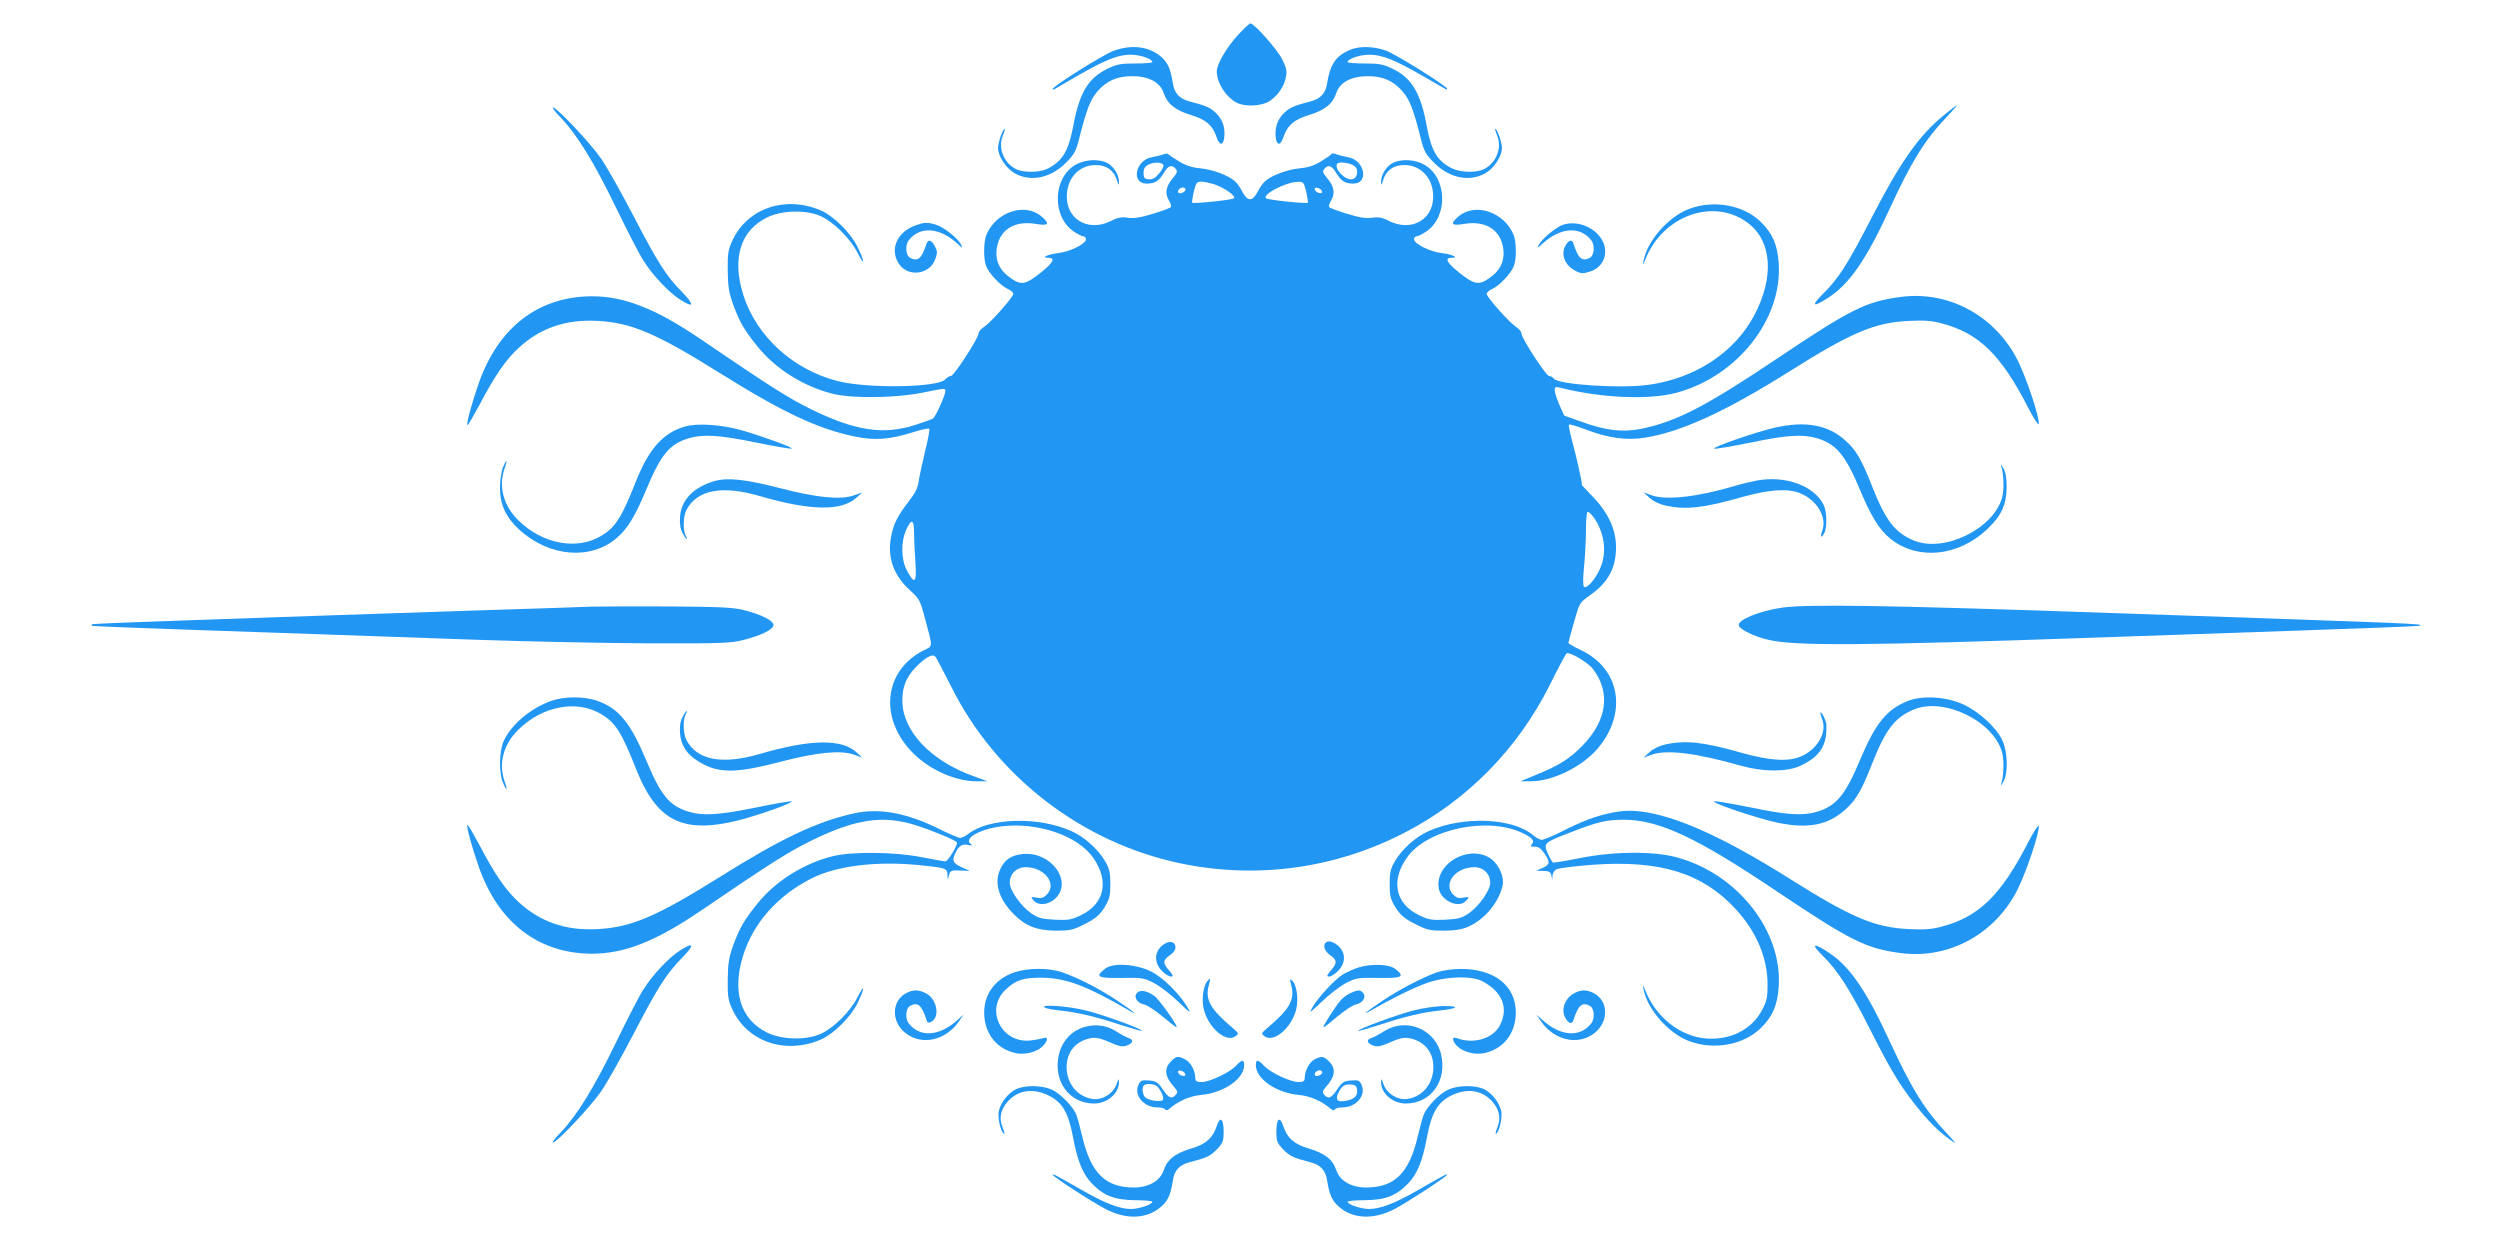 <?xml version="1.0" standalone="no"?>
<!DOCTYPE svg PUBLIC "-//W3C//DTD SVG 20010904//EN"
 "http://www.w3.org/TR/2001/REC-SVG-20010904/DTD/svg10.dtd">
<svg version="1.0" xmlns="http://www.w3.org/2000/svg"
 width="1280pt" height="640pt" viewBox="0 0 1280 640"
 preserveAspectRatio="xMidYMid meet">
<g transform="translate(0,640) scale(0.1,-0.1)"
fill="#2196f3" stroke="none">
<path d="M6336 6218 c-58 -64 -106 -147 -106 -183 0 -60 46 -131 102 -161 43
-22 129 -18 169 9 42 28 75 76 83 123 6 28 2 48 -18 88 -25 52 -144 186 -164
186 -6 0 -35 -28 -66 -62z"/>
<path d="M5702 6140 c-49 -17 -312 -182 -312 -195 0 -4 3 -4 8 -2 4 2 57 33
117 68 146 84 208 108 273 109 49 0 112 -21 112 -38 0 -4 -39 -7 -87 -7 -76 0
-96 -4 -145 -28 -97 -48 -142 -123 -173 -293 -25 -129 -55 -179 -132 -218 -40
-20 -125 -21 -163 -1 -61 32 -91 108 -66 169 8 20 13 36 10 36 -10 0 -34 -70
-34 -97 0 -43 41 -105 85 -130 81 -46 183 -25 261 52 43 43 53 60 68 120 38
152 58 204 94 246 47 55 101 79 178 79 85 0 144 -31 162 -86 18 -55 58 -88
140 -113 77 -23 111 -53 132 -116 14 -41 33 -41 38 0 6 49 -7 90 -39 123 -30
30 -50 40 -136 62 -54 14 -80 41 -88 94 -11 68 -24 101 -53 129 -61 58 -153
72 -250 37z"/>
<path d="M6910 6144 c-71 -31 -100 -74 -115 -170 -8 -53 -34 -80 -88 -94 -86
-22 -106 -32 -136 -62 -32 -33 -45 -74 -39 -123 5 -41 24 -41 38 0 21 63 55
93 132 116 82 25 122 58 140 113 18 55 77 86 162 86 77 0 131 -24 178 -79 36
-42 56 -94 94 -246 15 -60 25 -77 68 -120 78 -77 180 -98 261 -52 44 25 85 87
85 130 0 27 -24 97 -34 97 -3 0 2 -16 10 -36 25 -61 -5 -137 -66 -169 -41 -21
-123 -19 -168 4 -74 38 -103 87 -127 215 -31 170 -76 245 -173 293 -49 24 -69
28 -144 28 -49 0 -88 3 -88 7 0 17 63 38 112 38 65 -1 127 -25 273 -109 61
-35 113 -66 118 -68 4 -2 7 -2 7 2 0 13 -264 178 -314 196 -66 23 -138 24
-186 3z"/>
<path d="M9955 5812 c-128 -103 -225 -240 -375 -532 -120 -233 -168 -308 -247
-385 -65 -65 -50 -71 34 -15 104 69 190 194 309 453 110 239 178 349 288 465
32 34 57 62 55 62 -3 0 -32 -21 -64 -48z"/>
<path d="M2871 5798 c83 -87 172 -231 282 -459 58 -119 121 -243 142 -274 47
-75 128 -160 184 -197 74 -47 80 -33 15 35 -84 85 -125 150 -252 394 -60 115
-133 245 -163 289 -54 79 -228 264 -248 264 -6 0 12 -24 40 -52z"/>
<path d="M5955 5609 c-11 -4 -37 -10 -57 -14 -85 -14 -109 -135 -27 -135 42 0
63 13 88 55 22 38 41 44 61 20 10 -12 7 -20 -14 -46 -36 -42 -43 -76 -23 -112
10 -16 15 -32 12 -37 -2 -4 -43 -20 -90 -34 -65 -20 -97 -25 -129 -21 -34 5
-53 2 -87 -16 -121 -61 -239 13 -226 144 8 84 68 142 147 142 56 0 94 -28 109
-79 8 -26 9 -27 10 -8 1 35 -26 80 -59 97 -44 23 -116 19 -164 -9 -116 -68
-121 -264 -9 -341 21 -14 43 -25 50 -25 7 0 13 -7 13 -15 0 -23 -81 -64 -143
-71 -55 -7 -90 -24 -48 -24 37 0 22 -27 -44 -79 -72 -57 -96 -62 -146 -28 -57
38 -81 84 -77 143 9 103 86 156 199 138 69 -12 77 -1 30 39 -86 72 -236 20
-282 -99 -13 -36 -14 -121 0 -156 14 -38 76 -103 112 -118 16 -7 29 -19 27
-26 -5 -21 -120 -150 -150 -168 -16 -10 -28 -25 -28 -34 -1 -25 -126 -217
-141 -217 -8 0 -21 -8 -29 -17 -37 -43 -399 -48 -552 -9 -229 59 -416 230
-483 443 -58 185 -14 328 123 395 76 37 200 40 275 6 67 -31 151 -115 187
-186 16 -33 30 -53 30 -45 0 8 -14 42 -30 75 -35 71 -120 155 -184 184 -181
80 -377 15 -455 -150 -23 -49 -26 -68 -25 -156 1 -83 6 -113 28 -175 34 -91
54 -126 122 -211 93 -117 239 -209 391 -246 101 -24 318 -21 453 6 125 25 120
25 120 7 0 -20 -50 -130 -63 -139 -7 -4 -48 -19 -92 -33 -163 -52 -307 -30
-533 81 -117 58 -195 107 -567 360 -230 156 -389 218 -555 218 -273 -1 -479
-159 -579 -446 -36 -102 -64 -207 -58 -214 3 -2 30 45 62 104 79 151 136 233
202 293 110 101 241 146 403 137 172 -9 301 -64 624 -266 325 -203 505 -288
697 -327 99 -20 176 -14 290 22 45 14 84 23 87 19 3 -3 -6 -54 -21 -113 -14
-59 -29 -128 -33 -154 -4 -35 -18 -63 -51 -105 -58 -75 -79 -116 -91 -183 -20
-105 14 -197 98 -273 47 -43 52 -51 76 -144 41 -153 42 -139 -7 -163 -205
-103 -230 -350 -54 -526 86 -86 217 -144 323 -144 l57 0 -65 24 c-223 78 -370
233 -370 389 0 71 20 120 68 170 49 51 87 72 101 55 6 -7 42 -76 81 -153 229
-460 668 -799 1172 -905 390 -82 792 -28 1148 156 321 165 581 429 746 759 41
83 79 154 84 159 12 12 109 -44 136 -79 92 -121 72 -265 -55 -394 -64 -66
-122 -102 -236 -148 l-80 -33 55 0 c108 0 258 73 337 164 158 182 120 413 -84
508 -35 17 -63 33 -63 36 1 4 13 52 29 107 28 99 29 100 80 136 93 65 134 138
135 244 1 92 -39 179 -118 261 -31 32 -56 59 -56 59 0 18 -28 144 -47 213 -14
51 -23 95 -20 98 3 3 42 -8 86 -25 114 -44 210 -57 302 -42 185 29 412 133
734 335 325 205 443 255 620 263 74 4 116 1 164 -12 192 -50 306 -160 446
-434 27 -52 51 -89 53 -83 8 24 -59 228 -105 322 -114 231 -353 362 -599 330
-179 -23 -257 -62 -634 -315 -367 -246 -514 -322 -694 -360 -98 -20 -184 -10
-310 36 l-87 31 -25 55 c-13 31 -24 64 -24 75 0 17 4 19 28 13 209 -53 454
-64 595 -26 311 83 543 376 524 662 -6 96 -32 155 -92 213 -89 87 -241 114
-368 66 -105 -40 -213 -163 -232 -265 -5 -27 -4 -26 9 6 88 226 353 320 527
186 121 -92 134 -275 32 -469 -101 -193 -305 -327 -548 -359 -142 -19 -456 2
-479 32 -6 8 -17 14 -25 14 -15 0 -140 192 -141 217 0 9 -12 24 -27 34 -31 18
-146 147 -151 168 -2 7 11 19 27 26 36 15 98 80 112 118 14 35 13 120 0 156
-46 119 -196 171 -282 99 -47 -40 -39 -51 30 -39 113 18 190 -35 199 -138 4
-59 -20 -105 -77 -143 -50 -34 -74 -29 -146 28 -66 52 -81 79 -44 79 42 0 7
17 -48 24 -62 7 -143 48 -143 71 0 8 6 15 13 15 7 0 29 11 50 25 112 77 107
273 -9 341 -48 28 -120 32 -164 9 -33 -17 -60 -62 -59 -97 1 -19 2 -18 10 8
15 51 53 79 109 79 79 0 139 -58 147 -142 13 -131 -105 -205 -226 -144 -34 18
-53 21 -87 16 -32 -4 -64 1 -129 21 -47 14 -88 30 -90 34 -3 5 2 21 12 37 20
36 13 70 -23 112 -21 26 -24 34 -14 46 20 24 39 18 61 -20 25 -42 46 -55 88
-55 82 0 58 121 -27 135 -20 4 -47 10 -59 15 -12 5 -23 6 -25 2 -2 -4 -26 -21
-54 -38 -36 -22 -67 -32 -111 -36 -62 -6 -143 -36 -176 -66 -11 -9 -28 -34
-38 -54 -13 -25 -26 -38 -39 -38 -13 0 -26 13 -39 38 -10 20 -27 45 -38 54
-33 30 -114 60 -176 66 -43 4 -75 14 -111 36 -28 17 -53 34 -56 37 -3 4 -14 3
-25 -2z m2 -55 c2 -6 -8 -26 -23 -43 -20 -24 -34 -31 -53 -29 -22 2 -26 8 -26
33 0 21 7 33 25 42 29 15 72 13 77 -3z m979 -5 c23 -19 14 -63 -14 -67 -36 -5
-92 54 -76 79 8 14 70 5 90 -12z m-715 -94 c49 -17 108 -59 97 -70 -8 -9 -207
-29 -214 -23 -2 3 2 28 8 56 11 46 16 52 39 52 14 0 45 -7 70 -15z m467 -37
c6 -28 10 -53 8 -56 -7 -6 -206 14 -214 23 -20 20 102 83 163 84 28 1 31 -2
43 -51z m-618 12 c0 -12 -28 -25 -36 -17 -9 9 6 27 22 27 8 0 14 -5 14 -10z
m698 -8 c3 -9 -2 -13 -14 -10 -9 1 -19 9 -22 16 -3 9 2 13 14 10 9 -1 19 -9
22 -16z m1392 -1671 c56 -80 69 -181 32 -263 -24 -55 -69 -105 -82 -92 -6 6
-5 47 0 99 5 50 10 134 10 188 0 53 4 97 9 97 5 0 19 -13 31 -29z m-3480 -79
c0 -33 3 -101 7 -152 7 -106 -4 -116 -44 -40 -30 56 -31 146 -3 208 27 59 40
53 40 -16z"/>
<path d="M4687 5246 c-93 -34 -132 -120 -87 -193 44 -73 158 -62 188 19 12 30
12 41 0 64 -16 34 -36 42 -44 17 -25 -77 -44 -94 -84 -73 -23 12 -27 65 -7 90
58 74 159 66 251 -19 25 -23 27 -23 17 -4 -17 34 -91 92 -130 103 -46 13 -58
12 -104 -4z"/>
<path d="M8005 5250 c-36 -11 -110 -72 -126 -103 -10 -19 -8 -19 17 4 92 85
193 93 251 19 20 -25 16 -78 -7 -90 -40 -21 -59 -4 -84 73 -8 25 -28 17 -44
-17 -20 -41 2 -95 50 -120 31 -18 40 -18 77 -7 75 22 103 105 58 171 -40 60
-124 91 -192 70z"/>
<path d="M3507 4216 c-109 -30 -184 -113 -249 -276 -76 -192 -107 -241 -182
-285 -124 -73 -299 -40 -421 80 -78 75 -104 175 -71 268 17 47 10 49 -10 2 -7
-19 -14 -65 -14 -103 0 -87 31 -153 102 -217 152 -136 362 -154 495 -40 56 47
96 114 153 251 75 179 118 230 216 260 73 22 154 17 342 -21 96 -20 179 -34
185 -32 14 4 -134 58 -252 93 -105 30 -229 39 -294 20z"/>
<path d="M9090 4211 c-96 -21 -330 -103 -313 -108 7 -3 90 12 186 31 187 39
267 44 341 22 97 -29 145 -87 217 -259 58 -140 102 -211 160 -257 139 -110
346 -89 493 50 74 70 99 126 100 215 0 49 -5 79 -18 100 -9 17 -14 21 -10 10
13 -39 16 -121 5 -162 -44 -161 -298 -285 -453 -220 -96 40 -144 102 -212 275
-54 138 -83 188 -137 236 -88 80 -203 102 -359 67z"/>
<path d="M3659 3937 c-106 -30 -170 -95 -177 -180 -3 -37 1 -63 12 -85 9 -18
19 -32 22 -32 2 0 0 9 -6 19 -14 28 -12 97 4 129 54 104 182 129 377 72 257
-75 417 -78 493 -9 l31 28 -45 -16 c-67 -23 -188 -11 -374 37 -178 46 -270 56
-337 37z"/>
<path d="M8997 3940 c-27 -5 -79 -17 -115 -28 -188 -56 -348 -74 -422 -49
l-45 16 31 -28 c19 -18 52 -33 83 -40 103 -22 194 -12 390 44 140 39 236 46
299 19 84 -34 136 -121 113 -187 -13 -37 -7 -47 9 -17 16 30 14 113 -4 147
-50 97 -195 149 -339 123z"/>
<path d="M3030 3294 c-52 -2 -311 -11 -575 -19 -264 -9 -599 -20 -745 -25
-146 -5 -483 -17 -750 -26 -267 -9 -487 -18 -489 -20 -2 -2 -2 -6 0 -8 2 -2
222 -11 489 -20 267 -9 604 -21 750 -26 146 -5 479 -17 740 -26 261 -9 657
-17 880 -18 359 -1 413 1 475 17 94 24 155 54 155 77 0 22 -60 53 -150 76 -53
14 -123 17 -375 19 -170 1 -353 0 -405 -1z"/>
<path d="M9125 3289 c-118 -17 -232 -64 -222 -92 6 -21 79 -56 152 -73 137
-32 482 -30 1660 11 226 8 694 24 1040 36 347 12 632 23 634 25 13 11 61 9
-1684 69 -1049 36 -1453 42 -1580 24z"/>
<path d="M2824 2812 c-106 -37 -206 -121 -245 -206 -23 -50 -25 -162 -5 -211
20 -47 27 -45 10 3 -33 92 -7 192 71 267 122 120 297 153 421 80 75 -44 106
-93 182 -285 124 -311 285 -355 717 -199 49 18 84 34 78 36 -6 2 -89 -12 -185
-32 -188 -38 -269 -43 -342 -21 -98 30 -141 81 -216 260 -80 192 -139 266
-247 306 -67 25 -169 26 -239 2z"/>
<path d="M9768 2811 c-108 -43 -165 -114 -243 -298 -76 -183 -123 -239 -221
-269 -74 -22 -154 -17 -341 22 -96 19 -179 34 -186 31 -19 -6 222 -88 323
-109 157 -33 260 -13 349 68 54 48 83 98 137 236 68 173 116 235 212 275 155
65 409 -59 453 -220 11 -41 8 -123 -5 -162 -4 -11 1 -6 10 10 27 45 24 156 -5
217 -31 64 -117 143 -198 181 -87 40 -210 48 -285 18z"/>
<path d="M3494 2728 c-11 -22 -15 -48 -12 -85 6 -69 44 -118 123 -158 88 -44
179 -41 388 14 188 49 309 61 377 38 l45 -16 -31 28 c-76 69 -236 66 -493 -9
-195 -57 -323 -32 -377 72 -16 32 -18 101 -4 129 6 10 8 19 6 19 -3 0 -13 -14
-22 -32z"/>
<path d="M9320 2749 c0 -3 5 -20 11 -37 23 -65 -29 -152 -113 -186 -63 -27
-159 -20 -299 19 -196 56 -287 66 -390 44 -31 -7 -64 -22 -83 -40 l-31 -28 45
16 c77 26 227 7 455 -58 111 -31 232 -32 300 -1 103 47 141 105 136 213 -1 21
-30 76 -31 58z"/>
<path d="M4370 2235 c-189 -42 -372 -129 -686 -326 -323 -202 -452 -257 -624
-266 -162 -9 -293 36 -403 137 -66 60 -123 142 -202 293 -32 59 -59 106 -62
104 -6 -7 22 -112 58 -214 100 -287 306 -445 579 -446 166 0 325 62 555 218
372 253 450 302 567 360 227 112 369 133 536 80 86 -27 212 -80 212 -89 0 -20
-47 -96 -59 -96 -9 0 -63 10 -121 21 -135 27 -352 30 -453 6 -152 -37 -298
-129 -391 -246 -68 -85 -88 -120 -122 -211 -22 -62 -27 -92 -28 -175 -1 -88 2
-107 25 -156 78 -165 274 -230 455 -150 64 29 149 113 184 184 16 33 30 67 30
75 0 8 -14 -12 -30 -45 -36 -71 -120 -155 -187 -186 -75 -34 -199 -31 -275 6
-137 67 -181 210 -123 395 53 169 178 308 353 396 126 63 329 88 544 67 141
-14 148 -16 149 -50 l1 -26 7 25 c7 23 12 25 57 23 l49 -2 -42 19 c-46 21 -51
35 -28 79 17 33 34 42 67 34 17 -3 19 -2 9 5 -40 28 44 77 156 91 187 23 393
-48 471 -162 82 -118 57 -234 -62 -292 -49 -24 -65 -27 -135 -24 -69 4 -85 8
-123 34 -52 37 -108 117 -108 155 0 46 35 80 81 80 98 0 163 -86 108 -141 -16
-16 -29 -20 -50 -15 -33 6 -35 4 -13 -18 23 -23 68 -19 102 9 101 85 -14 249
-164 232 -58 -6 -92 -30 -114 -80 -31 -70 -5 -152 72 -229 60 -60 117 -82 214
-83 73 0 88 3 150 35 55 28 74 45 99 84 26 43 30 59 30 120 0 59 -5 79 -27
117 -36 61 -108 126 -173 154 -170 76 -422 68 -528 -15 -14 -11 -32 -20 -41
-20 -9 0 -56 20 -104 44 -168 84 -311 111 -442 81z"/>
<path d="M8235 2235 c-72 -16 -138 -41 -244 -95 -45 -22 -88 -40 -97 -40 -9 0
-29 11 -45 24 -105 89 -359 99 -534 21 -65 -28 -137 -93 -173 -154 -22 -38
-27 -58 -27 -117 0 -61 4 -77 30 -120 25 -39 44 -56 99 -84 62 -32 77 -35 150
-35 60 1 93 6 127 22 84 38 157 129 173 213 8 49 -27 117 -74 142 -116 61
-277 -43 -253 -163 12 -61 100 -101 137 -63 22 22 20 24 -13 18 -21 -5 -34 -1
-50 15 -55 55 10 141 108 141 46 0 81 -34 81 -80 0 -38 -56 -118 -108 -155
-38 -26 -54 -30 -123 -34 -70 -3 -86 0 -135 24 -119 58 -144 174 -62 292 101
148 416 215 595 127 52 -25 63 -40 43 -60 -6 -6 -1 -10 17 -9 20 0 33 -9 50
-34 31 -45 29 -58 -9 -75 l-33 -14 37 -1 c30 -1 37 -5 41 -23 l4 -23 2 22 c0
12 9 27 20 32 10 6 91 16 180 23 349 26 568 -41 739 -228 105 -114 162 -249
162 -385 0 -65 -4 -85 -28 -130 -52 -100 -163 -156 -287 -146 -132 10 -258
110 -311 246 -13 32 -14 33 -9 6 19 -102 127 -225 232 -265 127 -48 279 -21
368 66 60 58 86 117 92 213 19 286 -213 579 -524 662 -119 32 -326 30 -496 -5
-71 -14 -132 -24 -136 -22 -4 3 -16 23 -26 46 -24 53 -20 56 115 108 142 55
182 64 270 65 181 1 373 -88 788 -367 379 -254 457 -293 636 -316 246 -32 485
100 598 330 46 94 114 298 106 322 -2 6 -26 -31 -53 -83 -140 -274 -254 -384
-446 -434 -48 -13 -90 -16 -164 -12 -177 8 -295 58 -620 263 -311 195 -542
302 -719 334 -76 13 -126 12 -201 -5z"/>
<path d="M5947 1556 c-38 -35 -37 -87 2 -127 16 -16 37 -29 46 -29 14 0 12 6
-9 31 -34 39 -33 53 5 79 20 15 29 29 27 44 -4 30 -39 31 -71 2z"/>
<path d="M6787 1573 c-15 -15 -5 -43 23 -63 37 -26 37 -40 4 -79 -21 -25 -23
-31 -9 -31 9 0 30 13 46 29 39 39 40 92 3 126 -26 24 -54 32 -67 18z"/>
<path d="M3479 1532 c-56 -37 -137 -122 -184 -197 -21 -31 -84 -155 -142 -274
-110 -228 -199 -372 -282 -459 -28 -28 -46 -52 -40 -52 20 0 194 185 248 264
30 44 103 174 163 289 127 244 168 309 252 395 65 67 59 81 -15 34z"/>
<path d="M9335 1504 c75 -74 137 -171 241 -377 104 -205 147 -277 229 -382 68
-86 117 -135 180 -181 36 -25 34 -22 -20 36 -113 121 -179 229 -289 467 -119
259 -205 384 -309 453 -84 57 -99 49 -32 -16z"/>
<path d="M5658 1440 c-53 -41 -39 -49 85 -47 106 2 115 0 167 -27 30 -16 86
-59 123 -95 63 -60 67 -63 46 -27 -40 68 -127 154 -186 182 -78 39 -196 46
-235 14z"/>
<path d="M6953 1446 c-23 -8 -57 -23 -77 -35 -42 -26 -125 -115 -156 -168 -20
-34 -15 -31 47 28 37 36 93 79 123 95 52 27 61 29 168 27 122 -2 137 6 86 46
-32 25 -123 28 -191 7z"/>
<path d="M5192 1421 c-96 -33 -153 -110 -153 -205 0 -108 65 -190 167 -209 43
-8 102 7 130 34 29 27 33 54 7 44 -10 -3 -39 -9 -65 -12 -152 -18 -239 161
-126 263 51 47 88 59 183 58 122 -1 228 -41 445 -167 55 -32 23 -5 -60 50 -88
59 -203 118 -279 144 -70 25 -179 24 -249 0z"/>
<path d="M7355 1421 c-74 -27 -190 -87 -275 -144 -83 -55 -115 -82 -60 -50
101 58 213 114 280 138 96 36 234 41 290 11 102 -54 135 -137 90 -225 -35 -69
-136 -99 -222 -66 -27 10 -23 -17 6 -44 28 -27 87 -42 130 -34 102 19 167 101
167 209 0 138 -112 225 -285 223 -41 0 -92 -8 -121 -18z"/>
<path d="M6182 1377 c-22 -26 -31 -97 -18 -147 24 -94 115 -170 161 -136 19
14 18 15 -14 43 -115 97 -142 146 -122 218 10 38 9 42 -7 22z"/>
<path d="M6611 1356 c20 -74 -7 -122 -122 -219 -32 -28 -33 -29 -14 -43 46
-34 137 42 161 136 14 53 3 130 -21 150 -12 10 -12 6 -4 -24z"/>
<path d="M4638 1314 c-74 -40 -75 -146 -2 -203 84 -66 206 -39 275 61 l22 33
-29 -26 c-93 -85 -193 -93 -251 -19 -20 25 -16 78 7 90 40 21 59 4 84 -73 4
-14 10 -16 25 -8 45 25 28 117 -28 145 -37 20 -68 20 -103 0z"/>
<path d="M5821 1316 c-18 -21 1 -52 37 -59 16 -3 59 -32 96 -63 37 -31 68 -55
70 -53 7 8 -89 142 -114 160 -37 27 -74 33 -89 15z"/>
<path d="M6915 1316 c-16 -7 -39 -24 -50 -37 -30 -34 -96 -139 -89 -139 4 0
36 25 72 56 36 30 78 58 94 61 35 7 55 38 37 59 -14 17 -25 17 -64 0z"/>
<path d="M8054 1311 c-42 -25 -61 -79 -42 -117 16 -34 36 -42 44 -17 25 77 44
94 84 73 23 -12 27 -65 7 -90 -58 -74 -158 -66 -251 19 l-29 26 22 -33 c69
-100 191 -127 275 -61 74 58 72 165 -4 204 -39 20 -68 19 -106 -4z"/>
<path d="M5350 1241 c8 -5 44 -12 80 -15 89 -10 176 -30 303 -72 60 -19 111
-34 113 -32 7 8 -193 81 -285 104 -89 23 -245 34 -211 15z"/>
<path d="M7235 1226 c-90 -24 -288 -97 -281 -104 2 -2 53 13 113 32 127 42
214 62 303 72 94 10 109 23 25 23 -41 0 -108 -10 -160 -23z"/>
<path d="M5524 1131 c-51 -23 -90 -73 -103 -132 -30 -134 53 -249 181 -249 68
0 129 53 127 112 0 18 -2 16 -12 -12 -17 -49 -71 -83 -121 -77 -73 10 -126 68
-134 145 -8 87 39 151 124 167 26 4 50 -1 95 -21 47 -21 66 -25 86 -18 34 12
40 30 12 39 -12 4 -42 20 -67 36 -55 35 -125 39 -188 10z"/>
<path d="M7088 1121 c-25 -16 -55 -32 -67 -36 -28 -9 -22 -27 12 -39 20 -7 39
-3 86 18 45 20 69 25 95 21 85 -16 132 -80 124 -167 -8 -77 -61 -135 -134
-145 -50 -6 -104 28 -121 77 -10 28 -12 30 -12 12 -2 -59 59 -112 127 -112
128 0 211 115 181 249 -29 131 -178 193 -291 122z"/>
<path d="M5995 965 c-37 -36 -31 -79 18 -132 16 -19 18 -25 7 -38 -20 -24 -37
-18 -67 28 -25 37 -34 42 -71 45 -36 3 -43 0 -53 -22 -25 -54 27 -116 98 -116
17 0 35 -4 38 -10 4 -6 10 -6 18 0 50 43 107 68 167 74 117 11 220 83 220 152
0 31 -11 30 -41 -2 -32 -35 -135 -84 -176 -84 -25 0 -33 4 -33 19 0 38 -23 82
-51 96 -38 20 -46 19 -74 -10z m73 -63 c3 -9 -2 -13 -14 -10 -9 1 -19 9 -22
16 -3 9 2 13 14 10 9 -1 19 -9 22 -16z m-153 -58 c20 -8 48 -61 39 -75 -8 -13
-70 -5 -90 12 -14 12 -19 51 -7 62 8 9 36 9 58 1z"/>
<path d="M6729 975 c-26 -14 -49 -59 -49 -96 0 -15 -8 -19 -32 -19 -42 0 -145
49 -177 84 -30 32 -41 33 -41 2 0 -69 103 -141 220 -152 60 -6 117 -31 167
-74 8 -6 14 -6 18 0 3 6 21 10 38 10 71 0 123 62 98 116 -10 22 -17 25 -53 22
-37 -3 -46 -8 -71 -45 -30 -46 -47 -52 -67 -28 -11 13 -9 19 7 38 49 53 55 96
18 132 -28 28 -39 30 -76 10z m41 -65 c0 -12 -28 -25 -36 -17 -9 9 6 27 22 27
8 0 14 -5 14 -10z m178 -88 c5 -31 -13 -50 -55 -58 -46 -9 -59 5 -39 44 18 34
30 42 66 39 18 -1 26 -9 28 -25z"/>
<path d="M5202 823 c-43 -21 -81 -72 -89 -116 -5 -35 11 -102 27 -112 5 -3 2
11 -6 31 -21 50 -11 95 29 138 54 57 131 66 212 24 66 -35 96 -88 119 -211 23
-123 50 -189 97 -237 61 -63 117 -84 222 -85 48 0 87 -4 87 -8 0 -14 -68 -37
-110 -37 -58 0 -132 29 -251 97 -133 76 -149 85 -149 78 0 -9 210 -145 274
-177 106 -54 210 -49 281 14 35 30 49 62 60 134 8 53 34 80 88 94 86 22 104
31 137 65 31 32 35 42 35 92 0 66 -18 81 -35 28 -21 -62 -55 -93 -130 -115
-84 -25 -124 -57 -142 -112 -18 -54 -77 -88 -152 -88 -147 0 -221 74 -265 262
-11 46 -24 95 -30 110 -16 42 -82 109 -126 129 -50 23 -139 24 -183 2z"/>
<path d="M7415 821 c-44 -20 -110 -87 -126 -129 -6 -15 -19 -64 -30 -110 -44
-188 -118 -262 -265 -262 -75 0 -134 34 -152 88 -18 55 -58 87 -142 112 -75
22 -109 53 -130 115 -17 53 -35 38 -35 -28 0 -50 4 -60 35 -92 33 -34 51 -43
137 -65 54 -14 80 -41 88 -94 11 -72 25 -104 60 -134 71 -63 175 -68 282 -14
61 31 273 169 273 178 0 6 -19 -4 -149 -79 -119 -68 -193 -97 -251 -97 -42 0
-110 23 -110 37 0 4 39 8 88 8 104 1 160 22 221 85 47 48 74 114 97 237 23
123 53 176 119 211 81 42 158 33 212 -24 40 -43 50 -88 29 -138 -8 -20 -11
-34 -6 -31 16 10 32 77 27 112 -8 45 -47 96 -90 117 -46 21 -132 20 -182 -3z"/>
</g>
</svg>
